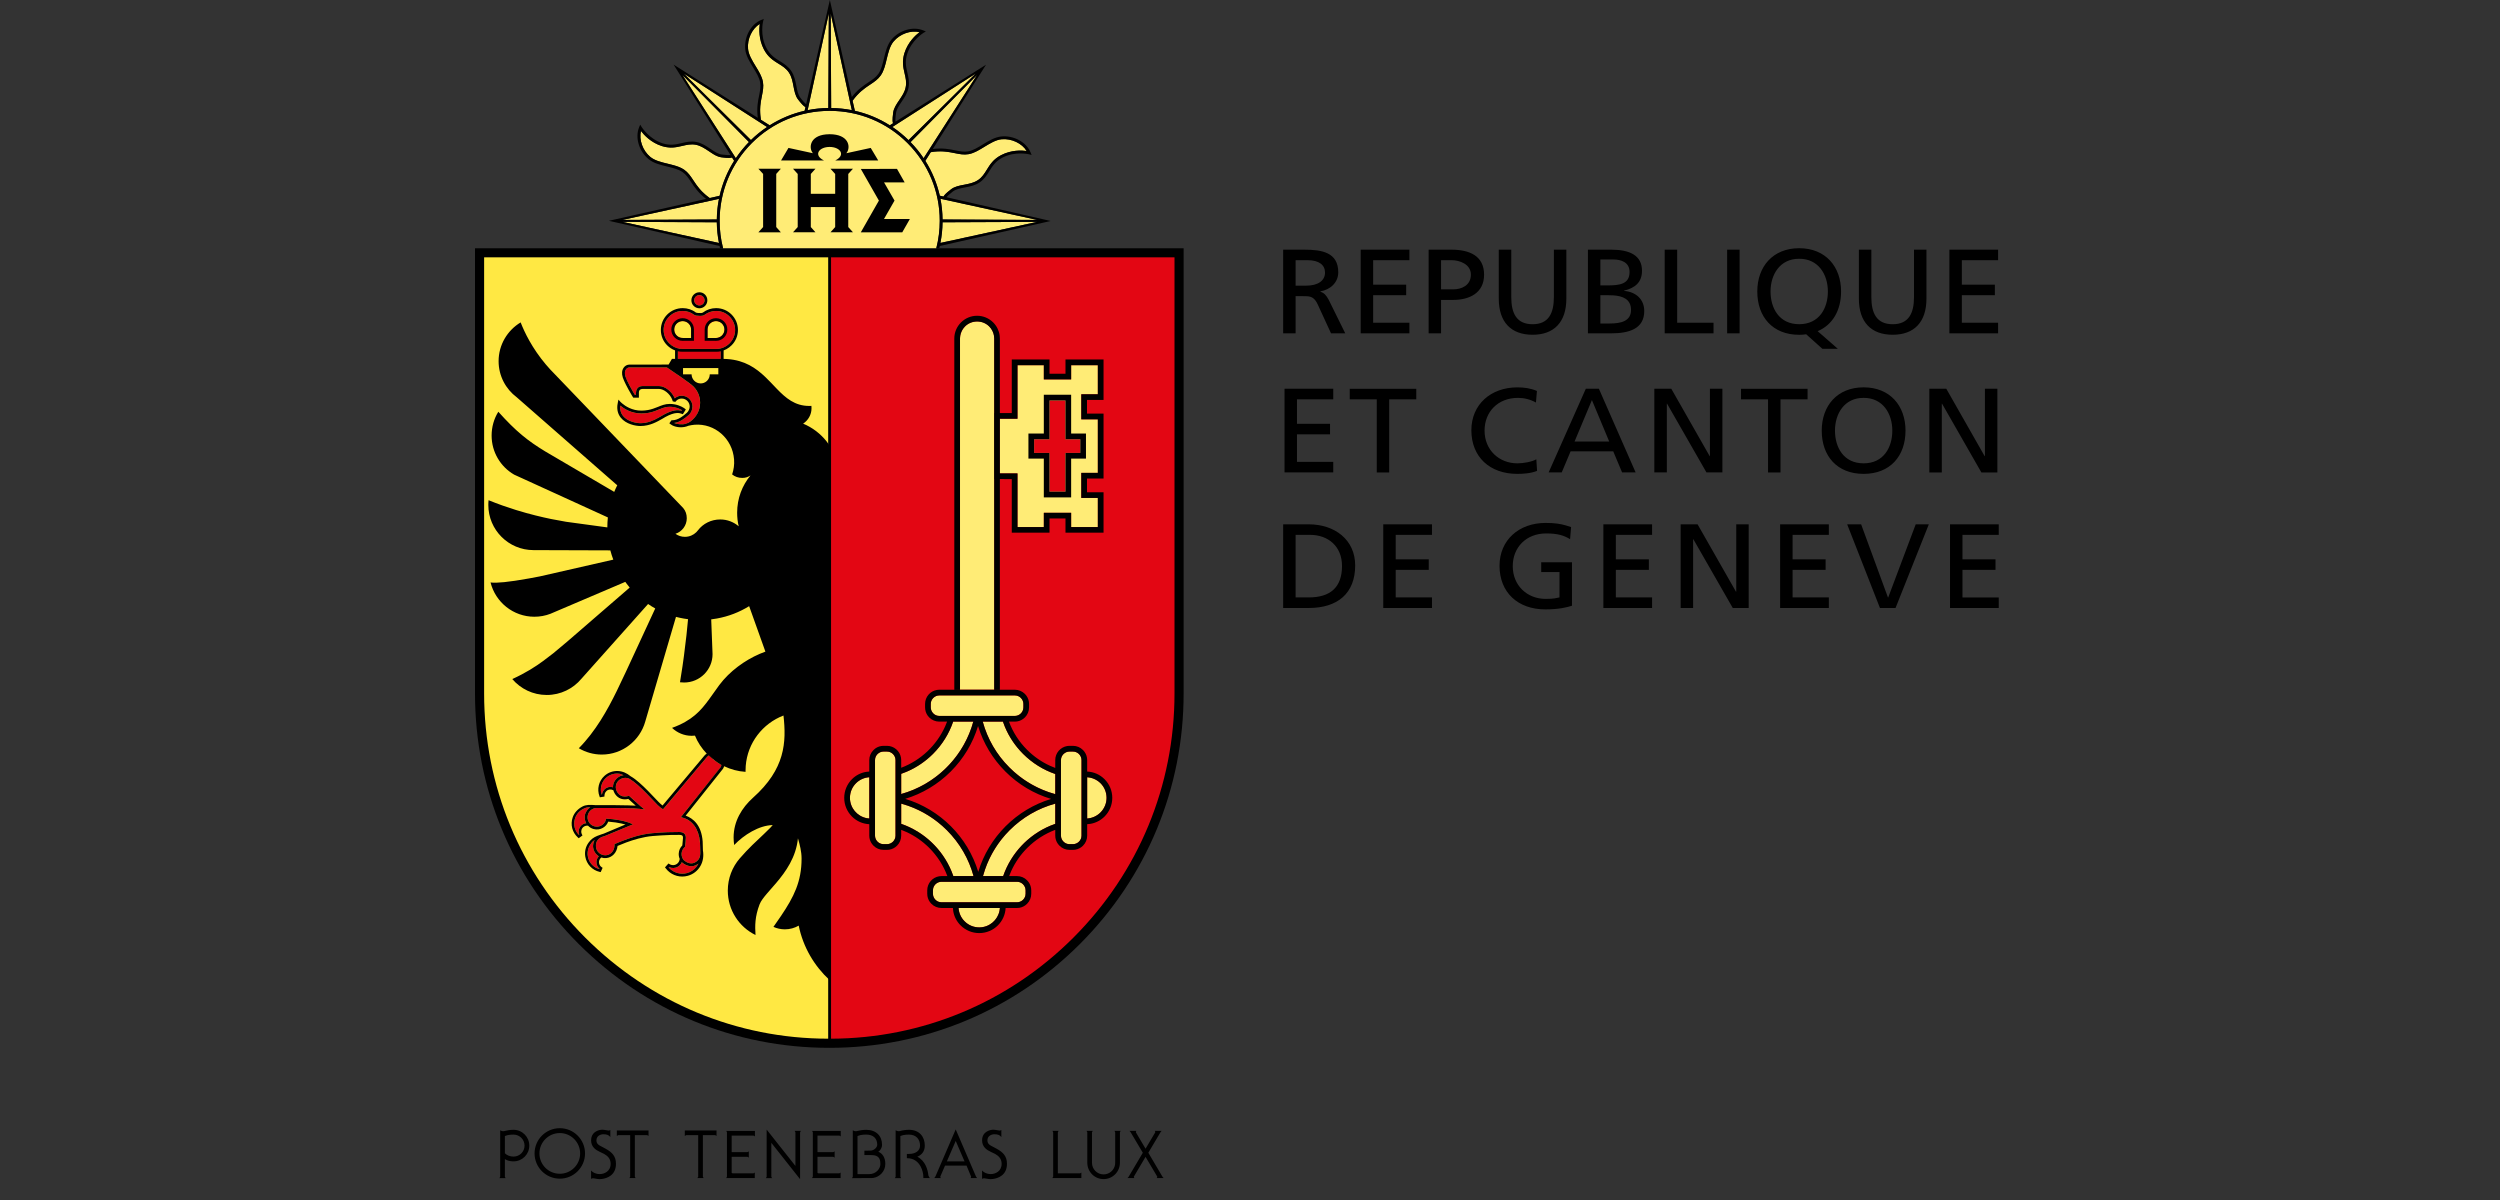 <?xml version="1.0" encoding="UTF-8"?>
<svg width="200px" height="96px" viewBox="0 0 200 96" version="1.1" xmlns="http://www.w3.org/2000/svg" xmlns:xlink="http://www.w3.org/1999/xlink">
    <rect x="0" y="0" width="200" height="96" fill="#333333" stroke="none"/>
    <title>logo_republique-canton-geneve</title>
    <g id="logo_republique-canton-geneve" stroke="none" stroke-width="1" fill="none" fill-rule="evenodd">
        <rect id="Frame" x="0" y="0" width="200" height="96"></rect>
        <g id="Shape" transform="translate(38, 0)">
            <path d="M0,19.86 L0,55.48 C0,63.053 2.949,70.168 8.302,75.525 C13.657,80.878 20.776,83.827 28.345,83.827 C35.914,83.827 43.033,80.878 48.388,75.525 C53.741,70.168 56.69,63.049 56.69,55.48 L56.69,19.86 L0,19.86 Z" id="Fill-3" fill="#000000"></path>
            <path d="M0.73,55.48 L0.73,20.589 L28.254,20.589 L28.254,83.095 C20.958,83.091 14.032,80.219 8.817,75.008 C3.601,69.789 0.73,62.856 0.73,55.48" id="Fill-5" fill="#FFE843"></path>
            <path d="M16.547,68.977 C16.744,69.17 17.201,69.428 17.655,69.224 L17.824,69.125 C17.843,69.11 17.862,69.098 17.877,69.083 L17.835,69.167 C17.643,69.503 17.332,69.743 16.96,69.845 C16.42,69.991 15.859,69.816 15.498,69.398 L15.523,69.369 C15.685,69.446 15.871,69.461 16.048,69.413 C16.232,69.364 16.384,69.248 16.482,69.095 L16.547,68.977 Z M9.573,67.21 C9.469,67.375 9.436,67.597 9.446,67.755 C9.467,68.012 9.59,68.252 9.786,68.421 L9.905,68.506 C9.761,68.653 9.686,68.867 9.721,69.082 C9.751,69.245 9.832,69.389 9.955,69.496 L9.939,69.527 C9.463,69.389 9.11,68.993 9.027,68.498 C8.97,68.156 9.054,67.814 9.252,67.53 L9.36,67.382 C9.409,67.323 9.463,67.28 9.504,67.252 L9.573,67.21 Z M18.806,60.496 L18.954,60.645 C19.017,60.707 19.095,60.78 19.197,60.858 L19.488,61.061 L19.741,61.201 L19.746,61.209 L19.622,61.428 L16.467,65.374 L16.632,65.418 C17.451,65.648 17.94,66.412 18.004,67.473 L18.022,68.251 C18.02,68.499 17.969,68.738 17.69,68.941 C17.32,69.212 16.945,68.998 16.786,68.881 L16.709,68.818 C16.582,68.676 16.515,68.484 16.527,68.285 C16.534,68.137 16.585,67.996 16.672,67.879 L16.772,67.77 L16.805,67.743 L16.854,67.274 L16.87,67.012 C16.87,66.879 16.828,66.772 16.751,66.695 C16.685,66.629 16.593,66.587 16.473,66.57 L16.342,66.562 L15.647,66.568 L15.168,66.588 L14.553,66.626 C14.438,66.635 14.317,66.645 14.19,66.656 C13.255,66.735 12.338,67.052 11.742,67.289 L11.162,67.53 L11.162,67.607 C11.162,68.045 10.874,68.388 10.477,68.419 C10.279,68.436 10.087,68.373 9.935,68.244 C9.782,68.114 9.688,67.935 9.676,67.739 C9.645,67.384 9.798,67.096 10.175,66.951 L10.35,66.898 L12.633,65.95 L12.312,65.811 L12.091,65.74 C11.849,65.67 11.462,65.581 10.925,65.526 L10.494,65.489 L10.467,65.581 C10.417,65.775 10.292,65.933 10.118,66.034 C9.945,66.132 9.745,66.157 9.553,66.107 C9.361,66.054 9.202,65.931 9.102,65.758 C9.004,65.585 8.975,65.38 9.029,65.193 C9.126,64.828 9.437,64.662 9.671,64.641 L11.453,64.643 L12.448,64.663 L12.979,64.69 L13.17,64.708 L13.574,64.761 L13.253,64.506 L12.324,63.661 L12.264,63.68 C12.049,63.742 11.744,63.767 11.496,63.519 C11.202,63.225 11.187,62.759 11.46,62.473 C11.75,62.175 12.139,62.185 12.376,62.319 C12.743,62.528 13.246,62.997 13.71,63.466 L14.558,64.351 L14.721,64.504 L14.958,64.688 L15.044,64.748 L18.478,60.66 L18.531,60.593 C18.66,60.414 18.709,60.407 18.806,60.496 Z M9.225,64.575 C9.072,64.66 8.859,64.932 8.809,65.13 C8.74,65.382 8.772,65.643 8.899,65.865 L8.797,65.871 C8.586,65.931 8.411,66.08 8.333,66.297 C8.281,66.451 8.281,66.62 8.336,66.77 L8.308,66.791 C7.96,66.436 7.843,65.921 8.012,65.447 C8.102,65.185 8.274,64.966 8.498,64.811 L8.676,64.708 C8.73,64.683 8.782,64.646 8.882,64.621 L8.996,64.598 L9.225,64.575 Z M11.422,61.888 C11.482,61.888 11.541,61.899 11.599,61.907 L11.885,62.011 C11.683,62.039 11.476,62.132 11.299,62.316 C11.115,62.502 11.032,62.746 11.038,62.992 L10.984,62.967 C10.771,62.921 10.545,62.976 10.378,63.13 C10.257,63.241 10.18,63.391 10.159,63.549 L10.124,63.558 C9.98,63.078 10.118,62.569 10.487,62.226 C10.739,61.993 11.073,61.872 11.422,61.888 Z M15.351,29.398 L16.232,29.995 L16.836,30.42 L17.333,30.794 C17.749,31.126 18.007,31.643 18.007,32.219 C18.007,32.918 17.621,33.524 17.043,33.835 C16.699,34.022 16.19,33.947 15.927,33.841 C16.39,33.784 16.78,33.478 17.11,33.183 C17.285,33.033 17.4,32.766 17.4,32.522 C17.4,32.29 17.312,32.071 17.147,31.91 C16.985,31.748 16.768,31.658 16.536,31.658 C16.323,31.658 16.139,31.725 15.979,31.867 C15.762,31.332 15.202,30.886 14.712,30.886 L13.406,30.886 C13.019,30.886 12.88,31.167 12.88,31.412 L12.88,31.587 L12.786,31.587 L12.486,31.065 C12.316,30.756 12.126,30.387 12.039,30.128 C11.963,29.894 11.976,29.692 12.08,29.546 C12.147,29.452 12.254,29.398 12.356,29.398 L15.351,29.398 Z M11.616,32.444 C11.89,32.68 12.486,33.087 13.332,33.078 C13.752,33.074 14.072,32.999 14.344,32.907 L14.722,32.763 C15.008,32.644 15.254,32.542 15.577,32.542 C16.061,32.542 16.41,32.722 16.558,32.816 L16.529,32.859 L16.357,32.821 C16.12,32.789 15.742,32.822 15.122,33.16 L14.893,33.289 C14.463,33.542 13.931,33.853 13.24,33.853 C12.916,33.853 12.209,33.732 11.84,33.268 C11.66,33.043 11.587,32.765 11.616,32.444 Z M19.667,28.055 L19.667,28.717 L16.229,28.717 L16.229,28.055 L19.667,28.055 Z M19.288,24.877 C19.693,24.877 20.077,25.032 20.363,25.322 C20.647,25.608 20.809,25.986 20.809,26.395 C20.809,27.234 20.125,27.916 19.288,27.916 L16.615,27.916 C16.206,27.916 15.826,27.757 15.538,27.467 C15.252,27.181 15.091,26.802 15.091,26.395 C15.091,25.986 15.252,25.608 15.538,25.322 C15.826,25.032 16.206,24.877 16.615,24.877 C16.949,24.877 17.264,24.982 17.525,25.18 C17.59,25.231 17.695,25.253 17.8,25.262 L17.99,25.268 C18.092,25.272 18.24,25.276 18.368,25.184 C18.639,24.984 18.963,24.877 19.288,24.877 Z M19.28,25.687 C19.1,25.687 18.929,25.756 18.8,25.883 C18.704,25.979 18.641,26.099 18.615,26.229 L18.602,26.361 L18.602,27.038 L19.28,27.04 C19.651,27.04 19.958,26.737 19.958,26.361 C19.958,26.182 19.885,26.011 19.758,25.883 C19.631,25.756 19.459,25.687 19.28,25.687 Z M16.613,25.687 C16.429,25.687 16.262,25.758 16.133,25.883 C16.005,26.011 15.936,26.182 15.936,26.363 C15.936,26.543 16.005,26.714 16.133,26.841 C16.23,26.938 16.348,27.001 16.478,27.027 L16.613,27.04 L17.289,27.038 L17.289,26.363 C17.289,26.182 17.222,26.011 17.091,25.883 C16.965,25.758 16.796,25.687 16.613,25.687 Z M17.948,23.612 C18.059,23.612 18.163,23.652 18.243,23.727 C18.32,23.806 18.364,23.911 18.364,24.021 C18.364,24.251 18.178,24.435 17.948,24.435 C17.84,24.435 17.736,24.393 17.658,24.313 C17.581,24.238 17.537,24.134 17.537,24.021 C17.537,23.911 17.581,23.806 17.658,23.727 C17.736,23.652 17.84,23.612 17.948,23.612 Z" fill="#E30613"></path>
            <path d="M19.288,24.65 C19.753,24.65 20.194,24.829 20.521,25.159 C20.855,25.491 21.035,25.929 21.035,26.395 C21.035,26.862 20.855,27.302 20.521,27.628 C20.402,27.75 20.265,27.852 20.117,27.932 L19.889,28.035 L19.888,28.711 L20.193,28.724 C21.587,28.823 22.481,29.449 23.227,30.161 L23.656,30.592 L24.141,31.1 C24.863,31.845 25.59,32.475 26.734,32.475 L26.913,32.471 C26.919,32.531 26.922,32.594 26.922,32.658 C26.922,33.176 26.654,33.627 26.25,33.892 C26.999,34.203 27.647,34.7 28.141,35.33 L28.374,35.655 L28.374,78.415 C27.136,77.271 26.247,75.764 25.897,74.049 C25.571,74.239 25.191,74.347 24.791,74.347 C24.465,74.347 24.15,74.276 23.875,74.149 L24.478,73.28 C25.511,71.751 26.126,70.529 26.126,68.688 C26.126,68.122 25.984,67.579 25.836,67.066 C25.684,68.586 24.858,69.738 24.093,70.639 L23.377,71.462 C23.092,71.794 22.868,72.085 22.768,72.344 C22.389,73.329 22.393,74.074 22.441,74.8 C21.128,74.16 20.224,72.809 20.224,71.248 C20.224,70.265 20.583,69.364 21.18,68.673 C21.521,68.275 21.867,67.918 22.196,67.594 L23.117,66.719 L23.618,66.228 C23.691,66.151 23.759,66.077 23.82,66.006 C22.725,66.025 21.504,66.793 20.734,67.602 C20.707,67.408 20.688,67.197 20.688,66.995 C20.688,65.703 21.351,64.616 22.24,63.819 C24.818,61.519 24.918,59.39 24.678,57.241 C23.015,57.88 21.803,59.421 21.658,61.272 L21.644,61.646 L21.644,61.748 C21.032,61.711 20.456,61.548 19.93,61.298 L19.891,61.405 L19.838,61.504 L16.854,65.25 C17.455,65.47 18.115,66.006 18.213,67.315 L18.234,68.039 C18.307,68.466 18.25,68.905 18.033,69.28 C17.81,69.668 17.449,69.948 17.019,70.065 C16.435,70.225 15.822,70.056 15.403,69.634 L15.197,69.391 L15.477,69.078 L15.558,69.128 C15.683,69.207 15.844,69.234 15.988,69.191 C16.211,69.13 16.362,68.932 16.374,68.704 C16.316,68.569 16.291,68.425 16.299,68.274 C16.311,68.028 16.414,67.805 16.585,67.634 L16.638,67.055 L16.639,67.012 C16.639,66.941 16.624,66.889 16.593,66.857 C16.563,66.828 16.515,66.808 16.451,66.798 L16.343,66.791 L15.643,66.797 L14.888,66.833 L14.21,66.882 C13.432,66.949 12.663,67.187 12.091,67.399 L11.405,67.675 C11.353,68.199 10.979,68.606 10.493,68.646 C10.359,68.658 10.226,68.642 10.107,68.598 C9.967,68.704 9.896,68.877 9.925,69.051 C9.939,69.14 9.979,69.224 10.038,69.292 L10.138,69.378 L10.209,69.426 L10.055,69.769 L9.975,69.752 C9.379,69.616 8.924,69.138 8.823,68.529 C8.757,68.135 8.848,67.738 9.086,67.412 C9.272,67.152 9.473,66.998 9.778,66.872 L10.102,66.753 L10.305,66.688 L12.033,65.96 L11.704,65.878 C11.442,65.821 11.093,65.764 10.658,65.73 C10.579,65.939 10.432,66.114 10.23,66.229 C10.007,66.359 9.746,66.392 9.493,66.325 C9.318,66.277 9.166,66.187 9.043,66.056 C8.819,66.027 8.604,66.154 8.527,66.365 C8.498,66.45 8.492,66.544 8.51,66.631 L8.556,66.755 L8.598,66.834 L8.298,67.058 L8.235,67.003 C7.774,66.594 7.613,65.956 7.82,65.378 C7.953,65.002 8.235,64.712 8.588,64.526 C8.871,64.374 9.157,64.374 9.652,64.411 L11.098,64.411 L12.259,64.429 L12.86,64.453 L12.263,63.913 C11.904,64.002 11.576,63.921 11.336,63.681 C11.205,63.547 11.115,63.387 11.069,63.22 C10.892,63.12 10.666,63.14 10.518,63.28 C10.451,63.341 10.402,63.421 10.377,63.506 L10.357,63.635 L10.357,63.723 L9.99,63.785 L9.961,63.708 C9.744,63.132 9.898,62.491 10.349,62.076 C10.645,61.803 11.029,61.665 11.43,61.68 C11.81,61.696 12.16,61.855 12.451,62.101 L12.486,62.122 C12.872,62.34 13.375,62.803 13.846,63.279 L14.629,64.098 C14.784,64.263 14.915,64.374 15.003,64.441 L18.352,60.452 C18.398,60.392 18.463,60.338 18.54,60.292 C18.142,59.874 17.816,59.39 17.597,58.85 C17.511,58.86 17.426,58.864 17.334,58.864 C16.727,58.864 16.172,58.62 15.763,58.23 C17.366,57.65 18.064,56.862 18.753,55.908 L19.544,54.803 C20.375,53.696 21.572,52.829 22.779,52.308 L23.232,52.13 L21.932,48.492 C21.155,48.972 20.284,49.313 19.352,49.481 L18.897,49.55 L19.004,52.33 C19.004,53.584 17.987,54.601 16.729,54.601 C16.618,54.601 16.506,54.594 16.399,54.582 L16.599,53.307 L16.71,52.51 L16.917,50.817 L17.044,49.536 C16.826,49.509 16.609,49.472 16.395,49.425 L16.078,49.35 L13.617,57.735 C13.189,59.25 11.795,60.365 10.142,60.365 C9.472,60.365 8.84,60.177 8.304,59.858 C9.644,58.514 10.598,56.795 11.336,55.29 L12.083,53.72 L14.419,48.676 L14.134,48.509 L13.857,48.327 L13.849,48.317 L8.519,54.294 C7.855,55.091 6.858,55.598 5.739,55.598 C4.635,55.598 3.648,55.104 2.984,54.325 C4.099,53.812 4.835,53.331 5.433,52.893 L6.259,52.265 L7.37,51.335 L12.375,47.006 L12.139,46.706 L12.023,46.549 L6.039,49.101 C5.637,49.256 5.207,49.339 4.75,49.339 C3.057,49.339 1.636,48.171 1.244,46.597 C1.503,46.633 1.897,46.616 2.339,46.571 L3.207,46.46 L4.321,46.275 L5.185,46.112 L11.063,44.771 L10.935,44.404 L10.827,44.03 L4.679,44.009 C2.684,44.009 1.066,42.392 1.066,40.397 C1.066,40.269 1.072,40.142 1.087,40.017 C1.849,40.329 2.595,40.588 3.289,40.803 L4.095,41.039 L4.837,41.235 L5.504,41.394 L6.081,41.519 L7.285,41.742 L10.587,42.192 L10.598,41.775 L10.629,41.394 L3.13,37.97 C2.051,37.344 1.329,36.179 1.329,34.845 C1.329,34.151 1.523,33.489 1.866,32.94 C3.275,34.513 4.231,35.273 5.623,36.117 L11.138,39.351 L11.255,39.081 L11.382,38.817 L11.311,38.763 L3.341,31.784 C2.462,31.127 1.888,30.077 1.888,28.893 C1.888,27.577 2.598,26.425 3.652,25.792 C3.954,26.57 4.564,27.852 5.665,29.155 L6.01,29.547 L16.654,40.639 C16.846,40.868 16.942,41.136 16.942,41.459 C16.942,42.041 16.562,42.534 16.036,42.703 C16.249,42.857 16.51,42.947 16.794,42.947 C17.15,42.947 17.47,42.806 17.705,42.576 L17.835,42.427 C18.244,41.889 18.895,41.557 19.621,41.557 C20.187,41.557 20.702,41.766 21.097,42.104 C21.011,41.753 20.972,41.39 20.972,41.015 C20.972,39.881 21.37,38.844 22.042,38.032 C21.836,38.168 21.644,38.233 21.376,38.233 C21.068,38.233 20.794,38.135 20.571,37.955 C20.696,37.575 20.759,37.179 20.725,36.751 C20.596,35.077 19.177,33.852 17.562,33.979 L17.314,34.011 L17.075,34.061 C16.642,34.249 16.126,34.206 15.786,34.03 L15.633,33.931 L15.547,33.862 L15.72,33.62 L15.779,33.62 C16.229,33.62 16.624,33.309 16.958,33.015 C17.083,32.902 17.175,32.704 17.175,32.52 C17.175,32.353 17.108,32.191 16.987,32.07 C16.866,31.951 16.705,31.884 16.538,31.884 C16.38,31.884 16.25,31.932 16.134,32.033 L16.023,32.151 L15.822,32.109 C15.711,31.651 15.273,31.221 14.864,31.131 L14.712,31.114 L13.406,31.114 C13.31,31.114 13.239,31.141 13.187,31.187 C13.142,31.233 13.124,31.293 13.116,31.343 L13.112,31.41 L13.112,31.811 L12.659,31.811 L12.548,31.634 L12.284,31.172 L12.074,30.773 C11.972,30.569 11.88,30.366 11.824,30.2 C11.726,29.895 11.747,29.62 11.895,29.413 C11.976,29.299 12.095,29.217 12.225,29.184 L12.358,29.167 L15.487,29.165 L15.756,28.71 L16.005,28.709 L16.005,28.033 C15.772,27.947 15.559,27.81 15.377,27.628 C15.047,27.302 14.868,26.862 14.868,26.395 C14.868,25.432 15.651,24.65 16.615,24.65 C16.999,24.65 17.364,24.767 17.667,25 C17.682,25.011 17.739,25.029 17.838,25.038 L18.075,25.043 C18.132,25.042 18.191,25.033 18.23,25.003 C18.545,24.767 18.908,24.65 19.288,24.65 Z M16.545,68.975 L16.482,69.094 C16.384,69.247 16.232,69.364 16.048,69.414 C15.93,69.446 15.808,69.449 15.692,69.425 L15.523,69.37 L15.498,69.399 C15.859,69.815 16.422,69.99 16.96,69.846 C17.258,69.764 17.515,69.594 17.704,69.357 L17.833,69.168 C17.85,69.14 17.866,69.113 17.877,69.082 L17.852,69.104 L17.824,69.124 C17.376,69.454 16.892,69.25 16.633,69.05 L16.545,68.975 Z M9.573,67.208 L9.503,67.25 C9.462,67.279 9.409,67.322 9.36,67.379 L9.253,67.529 C9.053,67.811 8.97,68.153 9.026,68.498 C9.096,68.922 9.368,69.275 9.744,69.453 L9.94,69.527 L9.955,69.495 C9.831,69.391 9.75,69.245 9.723,69.082 C9.687,68.867 9.758,68.652 9.904,68.506 L9.788,68.42 C9.587,68.251 9.468,68.013 9.445,67.757 C9.437,67.596 9.47,67.373 9.573,67.208 Z M18.705,60.438 C18.655,60.463 18.61,60.504 18.575,60.541 L15.043,64.747 L14.819,64.588 L14.602,64.396 L13.711,63.466 C13.248,62.996 12.744,62.527 12.378,62.318 C12.138,62.185 11.751,62.176 11.457,62.475 C11.186,62.759 11.2,63.224 11.497,63.518 C11.702,63.727 11.949,63.743 12.149,63.707 L12.263,63.681 L12.321,63.662 L13.254,64.505 L13.573,64.76 L13.171,64.708 L12.735,64.675 L12.132,64.654 L10.79,64.639 L9.794,64.641 C9.548,64.612 9.143,64.766 9.028,65.192 C8.976,65.384 9.003,65.584 9.101,65.757 C9.203,65.931 9.36,66.054 9.554,66.106 C9.746,66.158 9.946,66.131 10.119,66.033 C10.249,65.958 10.352,65.85 10.417,65.72 L10.468,65.582 L10.491,65.49 L10.585,65.497 C11.182,65.537 11.628,65.621 11.929,65.696 L12.22,65.779 L12.396,65.843 L12.634,65.949 L10.349,66.897 C9.844,67.014 9.642,67.333 9.677,67.738 C9.69,67.934 9.781,68.114 9.934,68.243 C10.086,68.372 10.278,68.435 10.478,68.42 C10.824,68.391 11.087,68.126 11.148,67.766 L11.161,67.607 L11.161,67.529 L11.742,67.288 C12.338,67.051 13.255,66.734 14.191,66.655 L14.878,66.603 L15.423,66.575 L16.343,66.561 C16.531,66.561 16.662,66.609 16.75,66.695 C16.829,66.772 16.867,66.878 16.867,67.012 L16.846,67.35 L16.804,67.742 L16.773,67.769 C16.624,67.905 16.537,68.087 16.526,68.285 C16.516,68.485 16.581,68.675 16.71,68.817 L16.787,68.88 C16.945,68.997 17.319,69.211 17.691,68.94 C17.97,68.739 18.021,68.499 18.023,68.251 L18.012,67.769 C18.026,66.656 17.606,65.82 16.848,65.493 L16.633,65.417 L16.468,65.373 L19.653,61.373 L19.69,61.289 L19.717,61.202 C19.354,61.001 19.018,60.726 18.705,60.438 Z M9.224,64.574 L8.997,64.597 L8.882,64.62 L8.796,64.648 L8.675,64.708 C8.364,64.858 8.126,65.119 8.012,65.447 C7.867,65.853 7.932,66.291 8.174,66.63 L8.31,66.791 L8.337,66.77 C8.281,66.619 8.281,66.452 8.335,66.296 C8.408,66.081 8.586,65.931 8.796,65.87 L8.901,65.864 C8.773,65.643 8.742,65.382 8.809,65.131 C8.861,64.931 9.072,64.66 9.224,64.574 Z M11.422,61.888 C11.075,61.872 10.741,61.993 10.485,62.226 C10.17,62.518 10.022,62.937 10.08,63.35 L10.126,63.556 L10.159,63.549 C10.18,63.391 10.257,63.243 10.38,63.13 C10.545,62.976 10.773,62.921 10.983,62.967 L11.038,62.992 C11.031,62.744 11.117,62.5 11.299,62.316 C11.432,62.178 11.581,62.092 11.732,62.046 L11.883,62.013 L11.599,61.907 C11.539,61.897 11.482,61.888 11.422,61.888 Z M11.476,31.969 L11.642,32.156 L11.769,32.272 C12.015,32.48 12.565,32.858 13.327,32.85 C13.705,32.845 13.991,32.781 14.239,32.699 L14.634,32.552 C14.932,32.428 15.212,32.314 15.577,32.314 C16.129,32.314 16.523,32.519 16.694,32.627 L16.787,32.691 L16.867,32.756 L16.627,33.138 L16.514,33.096 C16.355,33.042 16.021,32.927 15.23,33.359 L15.007,33.491 C14.577,33.737 13.991,34.081 13.237,34.081 C12.851,34.081 12.085,33.941 11.66,33.411 C11.442,33.137 11.351,32.804 11.391,32.423 L11.43,32.188 L11.476,31.969 Z M15.349,29.396 L12.358,29.396 C12.252,29.396 12.147,29.453 12.078,29.549 C11.978,29.688 11.964,29.895 12.039,30.125 C12.104,30.321 12.227,30.579 12.357,30.825 L12.609,31.283 L12.786,31.585 L12.88,31.585 L12.88,31.41 C12.88,31.203 12.984,30.964 13.256,30.901 L13.406,30.884 L14.712,30.884 C15.205,30.884 15.762,31.329 15.981,31.867 C16.138,31.725 16.325,31.659 16.538,31.659 C16.77,31.659 16.985,31.746 17.148,31.909 C17.313,32.076 17.4,32.289 17.4,32.52 C17.4,32.767 17.288,33.034 17.112,33.186 C16.778,33.478 16.39,33.783 15.925,33.839 C16.146,33.926 16.527,33.994 16.849,33.906 L17.033,33.833 L17.034,33.842 L17.235,33.715 C17.699,33.379 18.01,32.83 18.01,32.218 C18.01,31.644 17.751,31.127 17.334,30.793 L17.08,30.598 L16.434,30.135 L15.349,29.396 Z M11.618,32.447 C11.587,32.762 11.66,33.044 11.837,33.267 C12.211,33.731 12.918,33.854 13.237,33.854 C13.813,33.854 14.28,33.636 14.668,33.419 L15.122,33.161 C15.831,32.775 16.224,32.788 16.451,32.84 L16.528,32.86 L16.56,32.817 C16.407,32.721 16.059,32.543 15.577,32.543 C15.337,32.543 15.137,32.6 14.931,32.677 L14.344,32.906 C14.072,32.999 13.753,33.075 13.331,33.077 C12.486,33.084 11.889,32.677 11.618,32.447 Z M19.467,29.443 L16.643,29.443 L16.643,29.944 L17.326,29.944 C17.326,30.345 17.654,30.674 18.052,30.674 C18.406,30.674 18.698,30.425 18.766,30.093 L18.781,29.944 L19.467,29.944 L19.467,29.443 Z M16.231,28.1 L16.23,28.709 L19.661,28.709 L19.662,28.102 L19.477,28.132 L19.288,28.141 L16.615,28.141 L16.42,28.131 L16.231,28.1 Z M19.288,24.877 C18.963,24.877 18.639,24.984 18.368,25.184 C18.272,25.253 18.165,25.268 18.074,25.269 L17.95,25.268 C17.811,25.268 17.623,25.257 17.525,25.18 C17.264,24.982 16.949,24.877 16.615,24.877 C16.206,24.877 15.826,25.032 15.538,25.322 C15.252,25.608 15.091,25.986 15.091,26.395 C15.091,26.802 15.252,27.181 15.538,27.467 C15.768,27.699 16.057,27.847 16.373,27.897 L16.615,27.916 L19.288,27.916 C20.125,27.916 20.809,27.234 20.809,26.395 C20.809,25.986 20.647,25.608 20.363,25.322 C20.077,25.032 19.693,24.877 19.288,24.877 Z M16.613,25.456 C16.853,25.456 17.08,25.55 17.251,25.721 C17.38,25.849 17.464,26.01 17.499,26.185 L17.516,26.363 L17.516,27.263 L16.613,27.267 C16.371,27.267 16.143,27.173 15.972,27.002 C15.801,26.833 15.705,26.606 15.705,26.363 C15.705,25.865 16.114,25.456 16.613,25.456 Z M19.28,25.456 C19.522,25.456 19.749,25.552 19.921,25.721 C20.092,25.892 20.186,26.121 20.186,26.361 C20.186,26.603 20.092,26.833 19.921,27.002 C19.792,27.13 19.632,27.215 19.458,27.25 L19.28,27.267 L18.374,27.263 L18.374,26.361 C18.374,25.865 18.781,25.456 19.28,25.456 Z M19.28,25.687 C19.1,25.687 18.929,25.756 18.8,25.883 C18.704,25.979 18.641,26.099 18.615,26.229 L18.602,26.361 L18.602,27.038 L19.28,27.04 C19.651,27.04 19.958,26.737 19.958,26.361 C19.958,26.182 19.885,26.011 19.758,25.883 C19.631,25.756 19.459,25.687 19.28,25.687 Z M16.613,25.687 C16.429,25.687 16.262,25.758 16.133,25.883 C16.005,26.011 15.936,26.182 15.936,26.363 C15.936,26.543 16.005,26.714 16.133,26.841 C16.23,26.938 16.348,27.001 16.478,27.027 L16.673,27.039 L17.289,27.038 L17.289,26.363 C17.289,26.182 17.222,26.011 17.091,25.883 C16.965,25.758 16.796,25.687 16.613,25.687 Z M17.952,23.381 C18.123,23.381 18.282,23.446 18.403,23.569 C18.524,23.688 18.588,23.855 18.588,24.024 C18.588,24.193 18.524,24.356 18.403,24.475 C18.282,24.596 18.123,24.663 17.952,24.663 C17.781,24.663 17.616,24.596 17.499,24.475 C17.374,24.356 17.311,24.193 17.311,24.024 C17.311,23.672 17.597,23.381 17.952,23.381 Z M17.952,23.609 C17.841,23.609 17.737,23.651 17.658,23.728 C17.58,23.807 17.534,23.912 17.534,24.024 C17.534,24.133 17.58,24.237 17.658,24.312 C17.737,24.392 17.841,24.435 17.952,24.435 C18.177,24.435 18.365,24.25 18.365,24.024 C18.365,23.912 18.319,23.807 18.24,23.728 C18.16,23.651 18.058,23.609 17.952,23.609 Z" fill="#000000"></path>
            <path d="M55.96,55.48 C55.96,62.856 53.089,69.789 47.874,75.008 C42.673,80.209 35.769,83.076 28.484,83.095 L28.484,20.589 L55.96,20.589 L55.96,55.48 Z" id="Fill-7" fill="#E30613"></path>
            <path d="M23.332,90.367 L25.634,93.274 L25.634,90.593 L25.617,90.544 L25.617,90.544 L25.569,90.472 L26.074,90.472 L26.025,90.544 L26.025,90.544 L26.007,90.593 L26.007,94.333 L23.706,91.425 L23.706,94.132 L23.722,94.179 L23.722,94.179 L23.77,94.251 L23.267,94.251 L23.315,94.179 L23.315,94.179 L23.332,94.132 L23.332,90.367 Z M41.457,90.376 L41.574,90.384 L41.574,90.384 L41.981,90.447 L41.981,90.447 L42.04,90.434 L42.04,90.434 L42.108,90.395 L42.108,90.971 C41.962,90.769 41.768,90.741 41.54,90.741 C41.311,90.741 40.993,90.881 40.993,91.228 C40.993,91.427 41.078,91.532 41.241,91.635 L41.739,91.902 L41.739,91.902 C42.254,92.188 42.557,92.501 42.557,93.106 C42.557,94.021 41.845,94.265 41.434,94.318 L41.246,94.331 L41.246,94.331 L41.096,94.32 L41.096,94.32 L40.722,94.26 L40.722,94.26 L40.649,94.273 L40.649,94.273 L40.566,94.308 L40.566,93.64 C40.708,93.799 40.935,93.926 41.269,93.926 C41.599,93.926 42.131,93.726 42.131,93.102 C42.131,92.684 41.87,92.46 41.61,92.315 L41.252,92.142 C40.954,92.002 40.568,91.766 40.568,91.228 C40.568,90.483 41.281,90.376 41.457,90.376 Z M10.177,90.376 L10.294,90.384 L10.294,90.384 L10.701,90.447 L10.701,90.447 L10.76,90.434 L10.76,90.434 L10.826,90.395 L10.826,90.971 C10.682,90.769 10.486,90.741 10.261,90.741 C10.029,90.741 9.714,90.881 9.714,91.228 C9.714,91.427 9.798,91.532 9.961,91.635 L10.459,91.902 L10.459,91.902 C10.974,92.188 11.277,92.501 11.277,93.106 C11.277,94.021 10.566,94.265 10.153,94.318 L9.964,94.331 L9.964,94.331 L9.814,94.32 L9.814,94.32 L9.527,94.271 C9.489,94.265 9.459,94.26 9.44,94.26 L9.368,94.273 L9.368,94.273 L9.286,94.308 L9.286,93.64 C9.426,93.799 9.653,93.926 9.987,93.926 C10.319,93.926 10.851,93.726 10.851,93.102 C10.851,92.684 10.59,92.46 10.33,92.315 L9.973,92.142 C9.674,92.002 9.288,91.766 9.288,91.228 C9.288,90.632 9.745,90.444 10.017,90.393 L10.177,90.376 L10.177,90.376 Z M48.92,90.471 L49.425,90.471 L49.375,90.541 C49.365,90.558 49.358,90.575 49.358,90.588 L49.358,93.021 C49.358,93.537 49.775,93.952 50.285,93.952 C50.743,93.952 51.123,93.624 51.202,93.189 L51.215,93.021 L51.215,90.588 L51.199,90.541 L51.199,90.541 L51.153,90.471 L51.153,90.471 L51.658,90.471 L51.61,90.541 C51.6,90.558 51.593,90.575 51.593,90.588 L51.593,93.021 C51.593,93.743 51.011,94.328 50.285,94.328 C49.567,94.328 48.984,93.743 48.984,93.021 L48.984,90.588 L48.968,90.541 L48.968,90.541 L48.92,90.471 L48.92,90.471 Z M6.785,90.255 C7.897,90.255 8.803,91.159 8.803,92.275 C8.803,93.388 7.897,94.293 6.785,94.293 C5.669,94.293 4.765,93.388 4.765,92.275 C4.765,91.159 5.669,90.255 6.785,90.255 Z M3.083,90.384 C3.781,90.384 4.344,90.952 4.344,91.649 C4.344,92.344 3.781,92.909 3.083,92.909 C2.891,92.909 2.71,92.878 2.547,92.81 L2.391,92.73 L2.391,94.13 L2.407,94.179 L2.407,94.179 L2.455,94.253 L1.95,94.253 L1.998,94.179 L1.998,94.179 L2.015,94.13 L2.015,90.426 L2.134,90.476 C2.134,90.476 2.163,90.485 2.194,90.491 L2.238,90.497 C2.252,90.497 2.285,90.497 2.323,90.491 L2.382,90.476 C2.545,90.428 2.85,90.384 3.083,90.384 Z M34.72,90.384 C35.564,90.384 35.983,90.952 35.983,91.647 C35.983,92.1 35.749,92.39 35.386,92.536 C36.044,92.882 36.221,93.584 36.271,94.028 L36.288,94.08 L36.288,94.08 L36.382,94.245 L35.866,94.245 L35.866,94.122 C35.866,93.752 35.644,92.813 34.779,92.671 L34.549,92.653 L34.549,92.313 L34.72,92.313 C35.24,92.313 35.603,92.068 35.603,91.647 C35.603,91.163 35.309,90.768 34.72,90.768 C34.572,90.768 34.402,90.777 34.247,90.811 L34.03,90.881 L34.03,94.13 L34.046,94.178 L34.046,94.178 L34.092,94.249 L33.587,94.249 L33.634,94.178 L33.634,94.178 L33.65,94.13 L33.65,90.424 L33.773,90.476 L33.773,90.476 C33.813,90.488 33.85,90.497 33.875,90.497 L33.961,90.491 L33.961,90.491 L34.021,90.476 C34.184,90.426 34.489,90.384 34.72,90.384 Z M31.292,90.386 C32.106,90.386 32.563,90.885 32.563,91.582 C32.563,91.838 32.423,92.037 32.264,92.139 C32.594,92.268 32.826,92.608 32.826,93.107 C32.826,93.718 32.366,94.152 31.866,94.233 L31.699,94.247 L30.158,94.249 L30.206,94.178 L30.206,94.178 L30.223,94.132 L30.223,90.426 L30.344,90.478 L30.402,90.492 L30.446,90.496 C30.464,90.496 30.495,90.496 30.531,90.491 L30.59,90.478 C30.755,90.43 31.06,90.386 31.292,90.386 Z M27.009,90.537 L26.959,90.473 L26.959,90.473 L29.259,90.473 L29.259,90.913 L29.188,90.866 L29.188,90.866 L29.14,90.849 L27.399,90.849 L27.399,92.168 L28.654,92.168 L28.696,92.153 L28.696,92.153 L28.771,92.109 L28.771,92.612 L28.7,92.563 L28.7,92.563 L28.654,92.545 L27.399,92.545 L27.399,93.827 L27.439,93.853 L27.439,93.853 L27.481,93.869 L29.13,93.869 L29.178,93.851 L29.178,93.851 L29.248,93.802 L29.248,94.246 L26.957,94.246 L27.008,94.172 L27.008,94.172 L27.026,94.125 L27.026,90.584 L27.009,90.537 L27.009,90.537 Z M13.883,90.439 L13.883,90.877 L13.82,90.835 L13.82,90.835 L13.773,90.813 L12.788,90.813 L12.788,94.131 L12.805,94.176 L12.805,94.176 L12.853,94.246 L12.347,94.246 L12.397,94.176 L12.397,94.176 L12.414,94.131 L12.414,90.813 L11.452,90.813 L11.346,90.877 L11.346,90.439 L13.883,90.439 Z M19.323,90.439 L19.323,90.877 L19.26,90.835 L19.26,90.835 L19.215,90.813 L18.23,90.813 L18.23,94.131 L18.246,94.176 L18.246,94.176 L18.294,94.246 L17.787,94.246 L17.838,94.176 L17.838,94.176 L17.856,94.131 L17.856,90.813 L16.894,90.813 L16.785,90.877 L16.785,90.439 L19.323,90.439 Z M20.14,90.537 L20.095,90.473 L20.095,90.473 L22.393,90.473 L22.393,90.913 L22.321,90.866 L22.321,90.866 L22.274,90.849 L20.533,90.849 L20.533,92.168 L21.787,92.168 L21.83,92.153 L21.83,92.153 L21.904,92.109 L21.904,92.612 L21.833,92.563 L21.833,92.563 L21.787,92.545 L20.533,92.545 L20.533,93.827 L20.573,93.853 L20.573,93.853 L20.612,93.869 L22.263,93.869 L22.311,93.851 L22.311,93.851 L22.384,93.802 L22.382,94.246 L20.095,94.246 L20.14,94.172 L20.14,94.172 L20.155,94.125 L20.155,90.584 L20.14,90.537 L20.14,90.537 Z M52.357,90.467 L52.91,90.467 L52.872,90.538 L52.872,90.538 L52.872,90.589 L53.644,91.897 L54.419,90.589 L54.418,90.538 L54.418,90.538 L54.381,90.467 L54.934,90.467 L54.869,90.54 L54.869,90.54 L54.834,90.589 L53.866,92.221 L54.99,94.124 L55.033,94.182 L55.033,94.182 L55.093,94.245 L54.538,94.245 C54.538,94.245 54.565,94.211 54.577,94.175 L54.577,94.124 L53.644,92.548 L52.712,94.124 L52.711,94.175 L52.711,94.175 L52.751,94.245 L52.196,94.245 L52.257,94.182 L52.257,94.182 L52.3,94.124 L53.425,92.221 L52.457,90.589 L52.421,90.54 L52.421,90.54 L52.357,90.467 Z M38.457,90.353 L40.08,94.124 L40.168,94.245 L39.646,94.245 L39.682,94.177 L39.682,94.177 L39.686,94.124 L39.323,93.249 L37.603,93.249 L37.225,94.124 L37.23,94.177 L37.23,94.177 L37.267,94.245 L36.743,94.245 L36.831,94.124 L38.457,90.353 Z M46.187,90.47 L46.695,90.47 L46.645,90.542 L46.645,90.542 L46.628,90.593 L46.628,93.867 L48.389,93.867 L48.438,93.851 L48.438,93.851 L48.51,93.805 L48.51,94.243 L46.187,94.243 L46.237,94.172 L46.237,94.172 L46.254,94.124 L46.254,90.593 C46.254,90.565 46.225,90.519 46.205,90.492 L46.187,90.47 Z M31.292,90.766 C31.144,90.766 30.975,90.777 30.82,90.811 L30.601,90.883 L30.601,93.93 L31.534,93.93 C32.091,93.93 32.431,93.489 32.431,93.126 C32.431,92.8 32.36,92.486 31.919,92.421 L31.736,92.408 L31.152,92.404 L31.152,92.053 L31.634,92.049 L31.634,92.049 C31.909,92.049 32.179,91.797 32.179,91.582 C32.179,91.093 31.882,90.766 31.292,90.766 Z M6.785,90.645 C5.884,90.645 5.155,91.374 5.155,92.275 C5.155,93.175 5.884,93.901 6.785,93.901 C7.68,93.901 8.411,93.175 8.411,92.275 C8.411,91.374 7.68,90.645 6.785,90.645 Z M38.457,91.275 L37.749,92.911 L39.164,92.911 L38.457,91.275 Z M3.083,90.768 C2.936,90.768 2.767,90.777 2.611,90.811 L2.391,90.881 L2.391,92.262 C2.562,92.435 2.814,92.527 3.083,92.527 C3.57,92.527 3.964,92.135 3.964,91.649 C3.964,91.162 3.57,90.768 3.083,90.768 Z" fill="#000000"></path>
            <polygon id="Fill-41" fill="#000000" points="19.844 19.853 19.844 19.856 36.903 19.856 36.903 19.853 19.888 19.853"></polygon>
            <path d="M41.991,72.642 C41.935,73.503 41.217,74.192 40.338,74.192 C39.898,74.192 39.481,74.021 39.168,73.704 C38.877,73.418 38.713,73.04 38.685,72.642 L41.991,72.642 Z M43.362,70.542 C43.542,70.542 43.713,70.613 43.842,70.742 C43.974,70.874 44.047,71.045 44.047,71.227 L44.047,71.5 C44.047,71.876 43.736,72.182 43.362,72.182 L37.319,72.182 C37.137,72.182 36.964,72.111 36.836,71.982 C36.705,71.853 36.636,71.682 36.636,71.5 L36.636,71.227 C36.636,71.045 36.705,70.874 36.836,70.742 C36.964,70.613 37.137,70.542 37.319,70.542 L43.362,70.542 Z M46.422,64.29 L46.422,65.907 C44.471,66.583 42.928,68.134 42.254,70.087 L40.639,70.087 C41.012,68.712 41.735,67.451 42.768,66.418 C43.801,65.387 45.053,64.663 46.422,64.29 Z M34.096,64.29 C35.465,64.663 36.72,65.387 37.751,66.418 C38.784,67.451 39.508,68.712 39.883,70.087 L38.266,70.087 C37.594,68.134 36.05,66.583 34.096,65.907 L34.096,64.29 Z M47.835,60.124 C48.018,60.124 48.189,60.197 48.321,60.326 C48.448,60.456 48.521,60.627 48.521,60.806 L48.521,66.852 C48.521,67.226 48.21,67.533 47.835,67.533 L47.561,67.533 C47.378,67.533 47.209,67.462 47.079,67.332 C46.948,67.203 46.877,67.03 46.877,66.852 L46.877,60.806 C46.877,60.627 46.948,60.456 47.079,60.326 C47.209,60.197 47.378,60.124 47.561,60.124 L47.835,60.124 Z M32.957,60.124 C33.138,60.124 33.309,60.197 33.441,60.326 C33.568,60.456 33.641,60.627 33.641,60.806 L33.641,66.852 C33.641,67.03 33.568,67.203 33.441,67.332 C33.309,67.462 33.138,67.533 32.957,67.533 L32.683,67.533 C32.31,67.533 32.001,67.226 32.001,66.852 L32.001,60.806 C32.001,60.627 32.072,60.456 32.201,60.326 C32.331,60.197 32.502,60.124 32.683,60.124 L32.957,60.124 Z M48.974,62.178 C49.377,62.203 49.753,62.372 50.041,62.655 C50.354,62.968 50.525,63.386 50.525,63.828 C50.525,64.705 49.838,65.425 48.974,65.481 L48.974,62.178 Z M31.544,62.178 L31.544,65.481 C30.682,65.425 29.995,64.705 29.995,63.828 C29.995,63.386 30.167,62.968 30.482,62.655 C30.768,62.372 31.141,62.203 31.544,62.178 Z M42.235,57.73 C42.561,58.69 43.106,59.569 43.844,60.308 C44.583,61.046 45.462,61.591 46.422,61.921 L46.422,63.532 C45.049,63.158 43.788,62.434 42.755,61.399 C41.718,60.368 40.994,59.106 40.618,57.73 L42.235,57.73 Z M39.865,57.728 C39.101,60.531 36.893,62.743 34.096,63.522 L34.096,61.906 C35.044,61.579 35.914,61.038 36.644,60.308 C37.381,59.571 37.926,58.69 38.253,57.728 L39.865,57.728 Z M43.187,55.633 C43.367,55.633 43.54,55.706 43.669,55.833 C43.799,55.965 43.872,56.134 43.872,56.317 L43.872,56.591 C43.872,56.968 43.561,57.275 43.187,57.275 L37.143,57.275 C36.962,57.275 36.791,57.204 36.663,57.073 C36.532,56.943 36.461,56.772 36.461,56.591 L36.461,56.317 C36.461,56.134 36.532,55.965 36.663,55.833 C36.791,55.706 36.962,55.633 37.143,55.633 L43.187,55.633 Z M40.176,25.713 C40.541,25.713 40.885,25.855 41.142,26.112 C41.401,26.371 41.545,26.717 41.545,27.08 L41.545,55.173 L38.792,55.173 L38.792,27.08 C38.809,26.717 38.951,26.371 39.21,26.112 C39.466,25.855 39.811,25.713 40.176,25.713 Z M45.507,29.215 L45.507,30.352 L47.692,30.352 L47.692,29.215 L49.827,29.215 L49.827,31.54 L48.503,31.54 L48.503,33.546 L49.827,33.546 L49.827,37.83 L48.503,37.83 L48.503,39.834 L49.827,39.834 L49.827,42.163 L47.692,42.163 L47.692,41.023 L45.507,41.023 L45.507,42.163 L43.399,42.163 L43.399,37.874 L41.98,37.874 L41.98,33.498 L43.399,33.498 L43.399,29.215 L45.507,29.215 Z M47.237,32.039 L45.96,32.039 L45.96,35.142 L44.729,35.142 L44.729,36.233 L45.96,36.233 L45.96,39.335 L47.237,39.335 L47.237,36.233 L48.423,36.233 L48.423,35.142 L47.237,35.142 L47.237,32.039 Z" fill="#FFEC76"></path>
            <path d="M43.187,55.178 C43.49,55.178 43.773,55.297 43.991,55.512 C44.163,55.684 44.273,55.902 44.31,56.138 L44.324,56.317 L44.324,56.591 C44.324,56.893 44.205,57.183 43.991,57.396 C43.817,57.568 43.601,57.679 43.366,57.716 L43.187,57.73 L42.717,57.73 C43.028,58.567 43.515,59.337 44.168,59.986 C44.709,60.527 45.332,60.958 46.008,61.265 L46.42,61.435 L46.42,60.806 C46.42,60.243 46.836,59.771 47.377,59.682 L47.561,59.667 L47.835,59.667 C48.141,59.667 48.425,59.786 48.64,60.003 C48.812,60.175 48.923,60.392 48.96,60.627 L48.974,60.806 L48.974,61.723 C49.498,61.748 49.988,61.96 50.362,62.334 C50.761,62.733 50.982,63.265 50.982,63.828 C50.982,64.394 50.761,64.924 50.362,65.325 C50.051,65.634 49.658,65.835 49.233,65.908 L48.974,65.936 L48.974,66.852 C48.974,67.155 48.855,67.441 48.64,67.656 C48.468,67.828 48.252,67.938 48.016,67.976 L47.835,67.99 L47.561,67.99 C47.257,67.99 46.973,67.871 46.758,67.656 C46.584,67.484 46.472,67.266 46.434,67.031 L46.42,66.852 L46.42,66.387 C45.591,66.7 44.829,67.186 44.183,67.831 C43.642,68.372 43.211,68.995 42.902,69.674 L42.732,70.087 L43.362,70.087 C43.665,70.087 43.951,70.204 44.164,70.423 C44.336,70.593 44.448,70.812 44.485,71.047 L44.5,71.227 L44.5,71.502 C44.5,71.805 44.379,72.091 44.164,72.306 C43.993,72.479 43.776,72.589 43.541,72.626 L43.362,72.639 L42.45,72.639 C42.423,73.163 42.206,73.654 41.835,74.027 C41.438,74.426 40.904,74.647 40.338,74.647 C39.773,74.647 39.243,74.426 38.844,74.027 C38.533,73.716 38.332,73.324 38.26,72.898 L38.233,72.639 L37.321,72.639 C37.016,72.639 36.728,72.523 36.513,72.306 C36.341,72.134 36.23,71.916 36.193,71.681 L36.179,71.502 L36.179,71.227 C36.179,70.661 36.592,70.191 37.135,70.102 L37.321,70.087 L37.788,70.087 C37.477,69.248 36.987,68.48 36.338,67.831 C35.799,67.294 35.181,66.866 34.507,66.558 L34.096,66.387 L34.096,66.852 C34.096,67.155 33.977,67.441 33.762,67.656 C33.592,67.828 33.375,67.938 33.138,67.976 L32.957,67.99 L32.683,67.99 C32.379,67.99 32.093,67.871 31.88,67.656 C31.706,67.484 31.594,67.266 31.556,67.031 L31.542,66.852 L31.542,65.936 C31.02,65.911 30.53,65.696 30.158,65.325 C29.76,64.924 29.538,64.394 29.538,63.828 C29.538,63.265 29.76,62.733 30.158,62.334 C30.468,62.023 30.86,61.823 31.284,61.751 L31.542,61.723 L31.542,60.806 C31.542,60.504 31.663,60.218 31.88,60.003 C32.05,59.829 32.267,59.718 32.503,59.681 L32.683,59.667 L32.957,59.667 C33.522,59.667 33.993,60.083 34.081,60.622 L34.096,60.806 L34.096,61.422 C35.662,60.829 36.926,59.633 37.609,58.116 L37.767,57.73 L37.143,57.73 C36.841,57.73 36.553,57.611 36.338,57.396 C36.166,57.226 36.057,57.006 36.02,56.77 L36.006,56.591 L36.006,56.317 C36.006,55.75 36.418,55.281 36.959,55.193 L37.143,55.178 L43.187,55.178 Z M41.991,72.642 L38.685,72.642 C38.713,73.04 38.877,73.418 39.168,73.704 C39.481,74.021 39.898,74.192 40.338,74.192 C41.144,74.192 41.814,73.613 41.964,72.853 L41.991,72.642 Z M43.362,70.542 L37.319,70.542 C37.137,70.542 36.964,70.613 36.836,70.742 C36.738,70.841 36.674,70.962 36.649,71.093 L36.636,71.227 L36.636,71.5 C36.636,71.682 36.705,71.853 36.836,71.982 C36.932,72.079 37.053,72.143 37.185,72.169 L37.319,72.182 L43.362,72.182 C43.689,72.182 43.968,71.948 44.033,71.637 L44.047,71.5 L44.047,71.227 C44.047,71.045 43.974,70.874 43.842,70.742 C43.745,70.645 43.625,70.581 43.495,70.555 L43.362,70.542 Z M46.422,64.29 C45.053,64.663 43.801,65.387 42.768,66.418 C41.864,67.322 41.198,68.4 40.795,69.577 L40.639,70.087 L42.254,70.087 C42.883,68.264 44.269,66.792 46.037,66.054 L46.422,65.907 L46.422,64.29 Z M34.096,64.29 L34.096,65.907 C35.919,66.538 37.386,67.931 38.12,69.702 L38.266,70.087 L39.883,70.087 C39.508,68.712 38.784,67.451 37.751,66.418 C36.848,65.516 35.775,64.849 34.604,64.446 L34.096,64.29 Z M40.244,58.081 C39.833,59.442 39.092,60.687 38.059,61.723 C37.024,62.756 35.776,63.496 34.418,63.908 C37.208,64.751 39.416,66.957 40.259,69.749 C41.104,66.963 43.302,64.759 46.086,63.914 C44.721,63.505 43.467,62.76 42.432,61.723 C41.399,60.687 40.658,59.442 40.244,58.081 Z M47.835,60.124 L47.561,60.124 C47.378,60.124 47.209,60.197 47.079,60.326 C46.981,60.423 46.916,60.544 46.89,60.674 L46.877,60.806 L46.877,66.852 C46.877,67.03 46.948,67.203 47.079,67.332 C47.176,67.429 47.296,67.494 47.427,67.52 L47.561,67.533 L47.835,67.533 C48.163,67.533 48.443,67.298 48.507,66.989 L48.521,66.852 L48.521,60.806 C48.521,60.627 48.448,60.456 48.321,60.326 C48.222,60.229 48.101,60.164 47.97,60.137 L47.835,60.124 Z M32.957,60.124 L32.683,60.124 C32.502,60.124 32.331,60.197 32.201,60.326 C32.104,60.423 32.04,60.544 32.014,60.674 L32.001,60.806 L32.001,66.852 C32.001,67.179 32.237,67.455 32.547,67.519 L32.683,67.533 L32.957,67.533 C33.138,67.533 33.309,67.462 33.441,67.332 C33.536,67.235 33.601,67.114 33.628,66.984 L33.641,66.852 L33.641,60.806 C33.641,60.627 33.568,60.456 33.441,60.326 C33.342,60.229 33.221,60.164 33.091,60.137 L32.957,60.124 Z M48.974,62.178 L48.974,65.481 C49.838,65.425 50.525,64.705 50.525,63.828 C50.525,63.386 50.354,62.968 50.041,62.655 C49.81,62.428 49.524,62.275 49.212,62.21 L48.974,62.178 Z M31.544,62.178 C31.141,62.203 30.768,62.372 30.482,62.655 C30.167,62.968 29.995,63.386 29.995,63.828 C29.995,64.632 30.572,65.304 31.332,65.454 L31.544,65.481 L31.544,62.178 Z M42.235,57.73 L40.618,57.73 C40.994,59.106 41.718,60.368 42.755,61.399 C43.659,62.305 44.737,62.972 45.912,63.376 L46.422,63.532 L46.422,61.921 C45.462,61.591 44.583,61.046 43.844,60.308 C43.211,59.674 42.721,58.938 42.388,58.137 L42.235,57.73 Z M39.865,57.728 L38.253,57.728 C37.926,58.69 37.381,59.571 36.644,60.308 C36.036,60.916 35.33,61.393 34.563,61.725 L34.096,61.906 L34.096,63.522 C36.746,62.784 38.867,60.76 39.732,58.166 L39.865,57.728 Z M43.187,55.633 L37.143,55.633 C36.962,55.633 36.791,55.706 36.663,55.833 C36.565,55.932 36.5,56.052 36.474,56.183 L36.461,56.317 L36.461,56.591 C36.461,56.772 36.532,56.943 36.663,57.073 C36.759,57.171 36.879,57.236 37.01,57.262 L37.143,57.275 L43.187,57.275 C43.514,57.275 43.793,57.04 43.857,56.729 L43.872,56.591 L43.872,56.317 C43.872,56.134 43.799,55.965 43.669,55.833 C43.572,55.738 43.45,55.673 43.32,55.646 L43.187,55.633 Z M40.166,25.261 C40.652,25.261 41.111,25.453 41.456,25.795 C41.742,26.083 41.922,26.45 41.974,26.845 L41.99,27.085 L41.99,33.043 L42.942,33.043 L42.942,28.756 L45.961,28.756 L45.961,29.898 L47.239,29.898 L47.239,28.756 L50.284,28.756 L50.284,31.993 L48.96,31.993 L48.96,33.086 L50.284,33.086 L50.284,38.285 L48.96,38.285 L48.96,39.381 L50.284,39.381 L50.284,42.615 L47.239,42.615 L47.239,41.478 L45.961,41.478 L45.961,42.615 L42.942,42.615 L42.942,38.333 L41.99,38.325 L41.99,55.173 L41.535,55.173 L41.535,38.321 L41.529,38.323 L41.529,33.047 L41.535,33.045 L41.535,27.085 C41.535,26.792 41.443,26.515 41.274,26.282 L41.134,26.116 C40.875,25.859 40.533,25.722 40.166,25.722 C39.801,25.722 39.456,25.859 39.2,26.116 C38.991,26.325 38.861,26.586 38.817,26.869 L38.801,27.085 L38.801,55.173 L38.344,55.173 L38.344,27.085 C38.344,26.081 39.162,25.261 40.166,25.261 Z M45.507,29.215 L43.399,29.215 L43.399,33.498 L41.99,33.496 L41.99,37.872 L43.399,37.874 L43.399,42.163 L45.507,42.163 L45.507,41.023 L47.692,41.023 L47.692,42.163 L49.827,42.163 L49.827,39.834 L48.503,39.834 L48.503,37.83 L49.827,37.83 L49.827,33.546 L48.503,33.546 L48.503,31.54 L49.827,31.54 L49.827,29.215 L47.692,29.215 L47.692,30.352 L45.507,30.352 L45.507,29.215 Z M47.692,31.581 L47.692,34.683 L48.878,34.683 L48.878,36.69 L47.692,36.69 L47.692,39.792 L45.505,39.792 L45.505,36.69 L44.274,36.69 L44.274,34.683 L45.505,34.683 L45.505,31.581 L47.692,31.581 Z M47.237,32.039 L45.96,32.039 L45.96,35.142 L44.729,35.142 L44.729,36.233 L45.96,36.233 L45.96,39.335 L47.237,39.335 L47.237,36.233 L48.423,36.233 L48.423,35.142 L47.237,35.142 L47.237,32.039 Z" fill="#000000"></path>
            <path d="M85.646,41.834 C86.406,41.834 86.849,41.913 87.266,42.033 L87.687,42.166 L87.687,42.166 L87.607,43.136 C87.119,42.829 86.591,42.675 85.691,42.675 C84.089,42.675 83.02,43.796 83.02,45.29 C83.02,46.863 84.197,47.911 85.646,47.911 L86.075,47.9 L86.075,47.9 L86.368,47.871 L86.368,47.871 L86.76,47.792 L86.76,47.792 L86.76,45.764 L85.297,45.764 L85.297,44.979 L87.758,44.979 L87.758,48.458 C87.38,48.581 86.72,48.752 85.631,48.752 C83.429,48.752 81.962,47.394 81.962,45.265 C81.962,43.201 83.519,41.834 85.646,41.834 Z M121.899,41.946 L121.899,42.787 L118.998,42.787 L118.998,44.747 L121.64,44.747 L121.64,45.59 L118.998,45.59 L118.998,47.798 L121.899,47.798 L121.899,48.641 L118.001,48.641 L118.001,41.946 L121.899,41.946 Z M110.891,41.946 L113.036,47.796 L113.057,47.796 L115.257,41.946 L116.306,41.946 L113.643,48.639 L112.397,48.639 L109.774,41.946 L110.891,41.946 Z M108.307,41.946 L108.307,42.789 L105.407,42.789 L105.407,44.747 L108.049,44.747 L108.049,45.59 L105.407,45.59 L105.407,47.794 L108.307,47.794 L108.307,48.639 L104.409,48.639 L104.409,41.946 L108.307,41.946 Z M97.807,41.946 L100.877,47.334 L100.9,47.334 L100.9,41.946 L101.895,41.946 L101.895,48.639 L100.622,48.639 L97.467,43.136 L97.45,43.136 L97.45,48.639 L96.452,48.639 L96.452,41.946 L97.807,41.946 Z M94.167,41.946 L94.167,42.789 L91.267,42.789 L91.267,44.747 L93.909,44.747 L93.909,45.59 L91.267,45.59 L91.267,47.794 L94.167,47.794 L94.167,48.639 L90.269,48.639 L90.269,41.946 L94.167,41.946 Z M76.559,41.946 L76.559,42.789 L73.656,42.789 L73.656,44.747 L76.3,44.747 L76.3,45.59 L73.656,45.59 L73.656,47.794 L76.559,47.794 L76.559,48.639 L72.66,48.639 L72.66,41.946 L76.559,41.946 Z M66.704,41.946 C68.77,41.946 70.415,43.173 70.415,45.235 C70.415,47.478 68.998,48.639 66.704,48.639 L64.653,48.639 L64.653,41.946 L66.704,41.946 Z M66.813,42.789 L65.648,42.789 L65.648,47.794 L66.696,47.794 C68.414,47.794 69.361,47.001 69.361,45.275 C69.361,43.709 68.253,42.789 66.813,42.789 Z M83.388,30.989 C83.929,30.989 84.455,31.062 84.954,31.277 L84.876,32.204 C84.438,31.958 83.95,31.83 83.438,31.83 C81.836,31.83 80.765,32.943 80.765,34.448 C80.765,36.019 81.944,37.067 83.388,37.067 C83.887,37.067 84.557,36.944 84.906,36.743 L84.966,37.67 C84.438,37.883 83.789,37.91 83.38,37.91 C81.176,37.91 79.709,36.549 79.709,34.42 C79.709,32.356 81.266,30.989 83.388,30.989 Z M111.09,30.987 C113.204,30.987 114.441,32.465 114.441,34.45 C114.441,36.48 113.214,37.91 111.09,37.91 C108.965,37.91 107.738,36.48 107.738,34.45 C107.738,32.465 108.976,30.987 111.09,30.987 Z M75.302,31.104 L75.302,31.947 L73.136,31.947 L73.136,37.795 L72.141,37.795 L72.141,31.947 L69.979,31.947 L69.979,31.104 L75.302,31.104 Z M117.704,31.101 L120.772,36.492 L120.793,36.492 L120.793,31.101 L121.79,31.101 L121.79,37.796 L120.511,37.796 L117.362,32.291 L117.345,32.291 L117.345,37.796 L116.346,37.796 L116.346,31.101 L117.704,31.101 Z M106.605,31.104 L106.605,31.947 L104.44,31.947 L104.44,37.795 L103.443,37.795 L103.443,31.947 L101.281,31.947 L101.281,31.104 L106.605,31.104 Z M89.912,31.101 L92.851,37.794 L91.768,37.794 L91.058,36.106 L87.648,36.106 L86.938,37.794 L85.891,37.794 L88.865,31.101 L89.912,31.101 Z M68.661,31.101 L68.661,31.945 L65.758,31.945 L65.758,33.904 L68.403,33.904 L68.403,34.745 L65.758,34.745 L65.758,36.951 L68.661,36.951 L68.661,37.794 L64.763,37.794 L64.763,31.101 L68.661,31.101 Z M95.704,31.101 L98.774,36.49 L98.794,36.49 L98.794,31.101 L99.792,31.101 L99.792,37.794 L98.517,37.794 L95.363,32.291 L95.347,32.291 L95.347,37.794 L94.347,37.794 L94.347,31.101 L95.704,31.101 Z M111.09,31.83 C109.556,31.822 108.798,33.087 108.798,34.45 C108.798,35.783 109.483,37.067 111.09,37.067 C112.695,37.067 113.385,35.783 113.385,34.45 C113.385,33.087 112.626,31.822 111.09,31.83 Z M89.353,32.005 L87.965,35.321 L90.737,35.321 L89.353,32.005 Z M105.935,19.857 C108.049,19.857 109.286,21.335 109.286,23.319 C109.286,24.814 108.618,25.987 107.412,26.494 L109.025,27.904 L107.79,27.904 L106.494,26.742 C106.314,26.771 106.133,26.784 105.935,26.784 C103.81,26.784 102.583,25.35 102.583,23.319 C102.583,21.335 103.823,19.857 105.935,19.857 Z M82.902,19.974 L82.902,23.768 C82.902,25.055 83.319,25.938 84.607,25.938 C85.891,25.938 86.31,25.055 86.31,23.768 L86.31,19.974 L87.308,19.974 L87.308,23.895 C87.308,25.773 86.32,26.781 84.607,26.781 C82.89,26.781 81.902,25.773 81.902,23.895 L81.902,19.974 L82.902,19.974 Z M111.708,19.974 L111.708,23.768 C111.708,25.055 112.127,25.938 113.415,25.938 C114.699,25.938 115.12,25.055 115.12,23.768 L115.12,19.974 L116.116,19.974 L116.116,23.895 C116.116,25.773 115.128,26.781 113.415,26.781 C111.697,26.781 110.71,25.773 110.71,23.895 L110.71,19.974 L111.708,19.974 Z M64.653,19.974 L66.356,19.974 C67.735,19.974 69.061,20.185 69.061,21.783 C69.061,22.601 68.43,23.175 67.625,23.311 L67.625,23.328 C67.931,23.444 68.082,23.586 68.305,24.002 L69.62,26.667 L68.482,26.667 L67.414,24.346 C67.175,23.838 66.923,23.725 66.574,23.7 L66.249,23.693 L66.249,23.693 L65.648,23.693 L65.648,26.667 L64.653,26.667 L64.653,19.974 Z M74.753,19.974 L74.753,20.815 L71.852,20.815 L71.852,22.775 L74.494,22.775 L74.494,23.618 L71.852,23.618 L71.852,25.821 L74.753,25.821 L74.753,26.667 L70.855,26.667 L70.855,19.974 L74.753,19.974 Z M78.116,19.974 C79.539,19.974 80.727,20.452 80.727,21.977 C80.727,23.463 79.521,23.993 78.262,23.993 L77.285,23.993 L77.285,26.667 L76.29,26.667 L76.29,19.974 L78.116,19.974 Z M90.914,19.974 C92.365,19.974 93.36,20.425 93.36,21.66 C93.36,22.583 92.803,23.042 91.924,23.25 L91.924,23.271 C92.872,23.348 93.54,23.941 93.54,24.884 C93.54,26.322 92.302,26.667 90.889,26.667 L89.034,26.667 L89.034,19.974 L90.914,19.974 Z M96.174,19.974 L96.174,25.821 L99.083,25.821 L99.083,26.667 L95.175,26.667 L95.175,19.974 L96.174,19.974 Z M101.169,19.972 L101.169,26.665 L100.171,26.665 L100.171,19.972 L101.169,19.972 Z M121.848,19.972 L121.848,20.815 L118.947,20.815 L118.947,22.775 L121.589,22.775 L121.589,23.616 L118.947,23.616 L118.947,25.821 L121.848,25.821 L121.848,26.665 L117.952,26.665 L117.952,19.972 L121.848,19.972 Z M105.935,20.702 C104.401,20.694 103.643,21.959 103.643,23.319 C103.643,24.653 104.33,25.936 105.935,25.936 C107.541,25.936 108.23,24.653 108.23,23.319 C108.23,21.959 107.471,20.694 105.935,20.702 Z M90.678,23.618 L90.029,23.618 L90.029,25.88 L90.779,25.88 C91.676,25.88 92.482,25.696 92.482,24.797 C92.482,23.919 91.803,23.683 91.076,23.63 L90.678,23.618 L90.678,23.618 Z M78.135,20.815 L77.285,20.815 L77.285,23.148 L78.273,23.148 C78.892,23.148 79.671,22.852 79.671,21.969 C79.671,21.126 78.753,20.815 78.135,20.815 Z M66.608,20.815 L65.648,20.815 L65.648,22.852 L66.5,22.852 C67.445,22.852 68.002,22.449 68.002,21.806 C68.002,21.201 67.525,20.815 66.608,20.815 Z M91.077,20.759 L90.029,20.759 L90.029,22.833 L90.578,22.833 C91.547,22.833 92.365,22.743 92.365,21.756 C92.365,20.963 91.657,20.759 91.077,20.759 Z" fill="#000000"></path>
            <path d="M28.374,8.866 C30.726,8.866 32.938,9.782 34.599,11.447 C36.263,13.11 37.179,15.318 37.179,17.673 C37.179,18.411 37.087,19.144 36.903,19.856 L19.844,19.856 C19.661,19.144 19.571,18.411 19.571,17.673 C19.571,15.318 20.487,13.11 22.148,11.447 C23.812,9.782 26.024,8.866 28.374,8.866 Z M11.792,17.748 L19.343,17.784 C19.351,18.343 19.407,18.894 19.516,19.437 L11.792,17.748 Z M44.969,17.75 L37.231,19.436 C37.341,18.893 37.398,18.34 37.404,17.783 L44.969,17.75 Z M37.235,15.899 L44.971,17.593 L37.406,17.556 C37.398,16.992 37.341,16.441 37.235,15.899 Z M19.514,15.91 C19.408,16.446 19.349,16.993 19.343,17.557 L11.793,17.594 L19.514,15.91 Z M13.277,10.479 C13.517,10.796 14.074,11.408 14.951,11.685 C15.432,11.836 15.817,11.822 16.17,11.761 L16.583,11.673 C16.938,11.589 17.276,11.508 17.67,11.581 C17.961,11.637 18.221,11.78 18.471,11.939 L19.107,12.355 C19.301,12.469 19.498,12.557 19.711,12.585 L20.117,12.629 C20.277,12.64 20.379,12.636 20.451,12.625 L20.563,12.597 L20.563,12.597 L20.73,12.863 C20.195,13.712 19.795,14.657 19.567,15.665 L18.776,15.843 C18.278,15.489 17.971,15.139 17.732,14.811 L17.47,14.428 C17.247,14.094 17.055,13.804 16.737,13.58 C16.455,13.382 16.089,13.267 15.713,13.171 L15.431,13.1 C14.915,12.979 14.381,12.848 14.026,12.556 C13.409,12.044 13.108,11.176 13.277,10.479 Z M44.132,12.078 C43.736,12.024 42.907,11.986 42.093,12.41 C41.557,12.689 41.285,13.043 41.058,13.398 L40.948,13.575 C40.758,13.883 40.578,14.178 40.244,14.403 C39.999,14.572 39.713,14.657 39.423,14.72 L39.134,14.779 C38.744,14.852 38.374,14.921 38.091,15.138 C37.764,15.387 37.62,15.531 37.545,15.629 L37.481,15.726 L37.481,15.726 L37.185,15.657 C36.957,14.668 36.569,13.725 36.027,12.867 L36.463,12.172 C37.178,12.052 37.702,12.121 38.153,12.206 L38.372,12.249 C38.767,12.331 39.109,12.4 39.489,12.333 C39.829,12.274 40.17,12.096 40.503,11.897 L40.751,11.746 C41.202,11.471 41.67,11.185 42.137,11.141 C42.93,11.07 43.759,11.469 44.132,12.078 Z M40.166,5.998 L35.89,12.655 C35.585,12.2 35.239,11.77 34.844,11.37 L40.166,5.998 Z M16.596,5.997 L21.915,11.362 C21.527,11.761 21.177,12.193 20.866,12.654 L16.596,5.997 Z M40.058,5.885 L34.684,11.209 C34.281,10.816 33.849,10.466 33.392,10.157 L40.058,5.885 Z M16.707,5.886 L23.366,10.158 C22.903,10.467 22.471,10.818 22.076,11.204 L16.707,5.886 Z M35.563,2.573 C35.245,2.815 34.632,3.37 34.354,4.248 C34.204,4.731 34.22,5.116 34.282,5.469 L34.369,5.88 C34.452,6.235 34.534,6.571 34.456,6.964 C34.415,7.198 34.316,7.412 34.195,7.616 L33.937,8.013 C33.714,8.341 33.501,8.656 33.457,9.007 L33.413,9.414 L33.413,9.414 L33.407,9.665 C33.409,9.697 33.411,9.725 33.415,9.749 L33.442,9.86 L33.442,9.86 L33.186,10.025 C32.326,9.478 31.382,9.088 30.389,8.863 L30.205,8.059 C30.631,7.471 31.046,7.149 31.427,6.89 L31.614,6.765 C31.95,6.544 32.238,6.35 32.457,6.035 C32.658,5.753 32.772,5.385 32.868,5.009 L32.937,4.726 C33.06,4.213 33.19,3.681 33.486,3.32 C33.997,2.708 34.868,2.404 35.563,2.573 Z M22.781,1.91 C22.727,2.307 22.689,3.129 23.111,3.949 C23.39,4.484 23.744,4.757 24.1,4.984 L24.278,5.095 C24.589,5.283 24.883,5.464 25.108,5.796 C25.276,6.04 25.36,6.326 25.422,6.617 L25.48,6.908 C25.555,7.297 25.626,7.668 25.841,7.952 L25.982,8.131 L25.982,8.131 L26.197,8.374 L26.197,8.374 L26.34,8.503 L26.34,8.503 L26.438,8.565 L26.438,8.565 L26.371,8.86 C25.365,9.091 24.422,9.49 23.574,10.024 L22.875,9.584 C22.775,8.986 22.805,8.523 22.869,8.122 L22.954,7.668 C23.034,7.274 23.103,6.931 23.036,6.552 C22.976,6.211 22.798,5.872 22.599,5.538 L22.447,5.289 C22.174,4.84 21.886,4.371 21.844,3.903 C21.769,3.112 22.174,2.284 22.781,1.91 Z M28.458,1.083 L30.145,8.811 C29.606,8.705 29.055,8.646 28.494,8.64 L28.458,1.083 Z M28.304,1.081 L28.265,8.638 C27.701,8.644 27.148,8.705 26.612,8.811 L28.304,1.081 Z" fill="#FFEC76"></path>
            <path d="M28.388,0 L30.144,7.766 C30.619,7.15 31.097,6.835 31.488,6.576 C31.803,6.365 32.076,6.184 32.272,5.904 C32.496,5.587 32.602,5.142 32.715,4.675 C32.846,4.134 32.982,3.575 33.312,3.174 C33.944,2.413 35.04,2.093 35.862,2.431 L35.862,2.431 L36.068,2.517 L35.876,2.63 C35.868,2.636 34.923,3.218 34.574,4.316 C34.38,4.931 34.489,5.386 34.593,5.827 C34.676,6.19 34.764,6.566 34.683,7.008 C34.601,7.442 34.359,7.799 34.128,8.141 C33.919,8.448 33.721,8.74 33.681,9.043 C33.623,9.458 33.629,9.638 33.645,9.731 L33.645,9.731 L40.881,5.178 L36.626,11.919 C37.398,11.823 37.961,11.933 38.418,12.027 C38.79,12.102 39.109,12.169 39.449,12.109 C39.831,12.042 40.224,11.806 40.633,11.551 C41.106,11.263 41.597,10.963 42.114,10.917 C43.101,10.821 44.103,11.37 44.443,12.188 L44.443,12.188 L44.531,12.397 L44.312,12.342 C44.301,12.34 43.218,12.081 42.198,12.609 C41.626,12.908 41.382,13.309 41.144,13.695 C40.944,14.01 40.745,14.339 40.372,14.592 C40.007,14.842 39.585,14.924 39.178,14.999 C38.815,15.07 38.471,15.135 38.228,15.32 C37.899,15.571 37.776,15.7 37.717,15.777 L37.717,15.777 L46.057,17.679 L37.185,19.68 C37.17,19.732 37.147,19.849 37.147,19.849 L37.147,19.849 L36.937,19.855 L36.905,19.855 C37.087,19.144 37.179,18.411 37.179,17.672 C37.179,15.318 36.263,13.11 34.599,11.445 C32.938,9.782 30.726,8.87 28.374,8.87 C26.024,8.87 23.812,9.782 22.148,11.445 C20.489,13.11 19.571,15.318 19.571,17.672 C19.571,18.411 19.661,19.142 19.844,19.853 L19.844,19.853 L19.596,19.849 C19.596,19.849 19.586,19.805 19.567,19.682 L19.567,19.682 L10.71,17.664 L18.484,15.913 C17.862,15.427 17.54,14.949 17.28,14.554 C17.069,14.237 16.889,13.966 16.605,13.768 C16.288,13.544 15.846,13.438 15.376,13.323 C14.838,13.192 14.276,13.06 13.882,12.728 C13.114,12.094 12.793,11.002 13.131,10.178 L13.131,10.178 L13.216,9.971 L13.335,10.166 C13.344,10.176 13.922,11.119 15.017,11.468 C15.631,11.662 16.088,11.553 16.53,11.449 C16.893,11.361 17.271,11.274 17.709,11.357 C18.146,11.441 18.498,11.681 18.843,11.914 C19.152,12.123 19.442,12.319 19.74,12.361 C20.16,12.417 20.341,12.413 20.435,12.397 L20.435,12.397 L15.888,5.169 L22.622,9.423 C22.522,8.644 22.635,8.083 22.733,7.622 C22.804,7.248 22.868,6.931 22.81,6.591 C22.745,6.207 22.505,5.818 22.255,5.407 C21.965,4.934 21.664,4.443 21.618,3.926 C21.529,2.941 22.071,1.939 22.889,1.599 L22.889,1.599 L23.1,1.511 L23.044,1.73 C23.042,1.741 22.783,2.822 23.315,3.842 C23.613,4.414 24.01,4.658 24.398,4.898 C24.715,5.094 25.041,5.297 25.296,5.67 C25.544,6.033 25.625,6.453 25.707,6.86 C25.776,7.225 25.838,7.571 26.024,7.814 C26.283,8.154 26.414,8.275 26.491,8.331 L26.491,8.331 L28.388,0 Z M11.793,17.747 L19.519,19.438 C19.408,18.895 19.352,18.342 19.344,17.783 L19.344,17.783 L11.793,17.747 Z M44.969,17.75 L37.404,17.783 C37.398,18.34 37.341,18.893 37.231,19.436 L37.231,19.436 L44.969,17.75 Z M33.76,13.511 L34.372,14.59 L32.723,14.59 L33.562,16.047 L32.719,17.52 L34.789,17.52 L34.182,18.584 L30.865,18.584 L32.312,16.047 L30.865,13.513 L33.76,13.511 Z M24.468,13.499 L24.099,13.914 L24.099,18.163 L24.468,18.585 L22.671,18.585 L23.049,18.163 L23.049,13.914 L22.671,13.499 L24.468,13.499 Z M27.238,13.499 L26.865,13.917 L26.865,15.505 L28.814,15.505 L28.814,13.917 L28.438,13.499 L30.237,13.499 L29.861,13.917 L29.861,18.164 L30.237,18.583 L28.438,18.583 L28.814,18.164 L28.814,16.567 L26.865,16.567 L26.865,18.164 L27.238,18.583 L25.441,18.583 L25.817,18.164 L25.817,13.917 L25.441,13.499 L27.238,13.499 Z M37.233,15.901 C37.341,16.441 37.398,16.994 37.404,17.558 L37.404,17.558 L44.971,17.595 Z M19.517,15.909 L11.793,17.593 L19.346,17.558 C19.352,16.992 19.408,16.445 19.517,15.909 L19.517,15.909 Z M13.277,10.479 C13.108,11.174 13.408,12.044 14.026,12.555 C14.383,12.849 14.917,12.979 15.433,13.102 L15.433,13.102 L15.834,13.204 C16.167,13.293 16.487,13.401 16.737,13.58 C17.054,13.803 17.246,14.093 17.467,14.429 C17.755,14.861 18.079,15.347 18.776,15.842 L18.776,15.842 L19.567,15.665 C19.796,14.657 20.195,13.713 20.731,12.864 L20.731,12.864 L20.564,12.599 C20.46,12.632 20.291,12.666 19.709,12.586 C19.358,12.538 19.045,12.326 18.715,12.1 C18.392,11.883 18.058,11.658 17.67,11.581 C17.273,11.507 16.937,11.589 16.583,11.672 C16.109,11.783 15.625,11.898 14.948,11.685 C14.074,11.407 13.519,10.796 13.277,10.479 Z M42.294,11.132 L42.135,11.14 C41.67,11.184 41.202,11.472 40.752,11.745 C40.34,12 39.913,12.261 39.489,12.334 C39.107,12.401 38.767,12.33 38.372,12.25 C37.869,12.148 37.298,12.033 36.463,12.173 L36.463,12.173 L36.027,12.866 C36.569,13.724 36.957,14.667 37.185,15.656 L37.185,15.656 L37.479,15.725 C37.533,15.631 37.632,15.485 38.091,15.139 C38.375,14.922 38.744,14.853 39.134,14.778 C39.52,14.705 39.915,14.627 40.244,14.404 C40.578,14.177 40.754,13.885 40.948,13.574 C41.202,13.162 41.465,12.735 42.093,12.409 C42.909,11.987 43.736,12.023 44.132,12.079 C43.759,11.468 42.928,11.069 42.135,11.14 Z M28.373,10.737 C29.891,10.743 30.052,11.717 29.767,12.174 L29.705,12.258 L31.658,11.833 L32.257,12.836 L28.822,12.836 C29.686,12.413 29.233,11.757 28.369,11.755 C27.563,11.757 27.113,12.328 27.76,12.749 L27.916,12.836 L24.485,12.836 L25.078,11.833 L27.035,12.258 C26.695,11.877 26.742,10.879 28.08,10.751 L28.373,10.737 Z M16.595,5.996 L20.865,12.655 C21.178,12.192 21.529,11.76 21.915,11.363 L21.915,11.363 L16.595,5.996 Z M40.165,5.996 L34.845,11.37 C35.236,11.77 35.584,12.2 35.889,12.655 L35.889,12.655 L40.165,5.996 Z M40.057,5.885 L33.391,10.157 C33.85,10.464 34.282,10.817 34.681,11.209 L34.681,11.209 L40.057,5.885 Z M16.704,5.887 L22.075,11.203 C22.472,10.819 22.902,10.468 23.365,10.159 L23.365,10.159 L16.704,5.887 Z M35.561,2.573 C34.866,2.404 33.996,2.707 33.487,3.32 C33.188,3.679 33.061,4.211 32.936,4.727 C32.825,5.197 32.708,5.681 32.458,6.035 C32.237,6.349 31.949,6.543 31.615,6.766 C31.185,7.05 30.701,7.373 30.206,8.06 L30.206,8.06 L30.39,8.863 C31.381,9.087 32.324,9.479 33.186,10.024 L33.186,10.024 L33.443,9.859 C33.405,9.759 33.376,9.59 33.453,9.007 C33.501,8.655 33.714,8.342 33.938,8.014 C34.157,7.69 34.388,7.354 34.457,6.964 C34.535,6.572 34.453,6.236 34.37,5.881 C34.259,5.409 34.144,4.923 34.355,4.249 C34.633,3.37 35.246,2.813 35.561,2.573 Z M22.781,1.914 C22.173,2.283 21.769,3.112 21.844,3.905 C21.885,4.37 22.173,4.84 22.447,5.288 C22.701,5.702 22.96,6.125 23.035,6.551 C23.102,6.933 23.031,7.271 22.954,7.667 C22.85,8.175 22.737,8.746 22.875,9.583 L22.875,9.583 L23.574,10.024 C24.421,9.491 25.364,9.091 26.368,8.861 L26.368,8.861 L26.437,8.565 C26.341,8.515 26.199,8.423 25.84,7.951 C25.625,7.667 25.554,7.298 25.479,6.906 C25.406,6.524 25.331,6.121 25.108,5.795 C24.88,5.464 24.588,5.284 24.277,5.092 C23.866,4.84 23.438,4.573 23.111,3.949 C22.687,3.133 22.727,2.306 22.781,1.914 Z M28.457,1.083 L28.495,8.64 C29.054,8.646 29.607,8.705 30.146,8.811 L30.146,8.811 L28.457,1.083 Z M28.305,1.083 L26.612,8.811 C27.149,8.705 27.702,8.644 28.265,8.638 L28.265,8.638 L28.305,1.083 Z" id="Combined-Shape" fill="#000000"></path>
        </g>
    </g>
</svg>